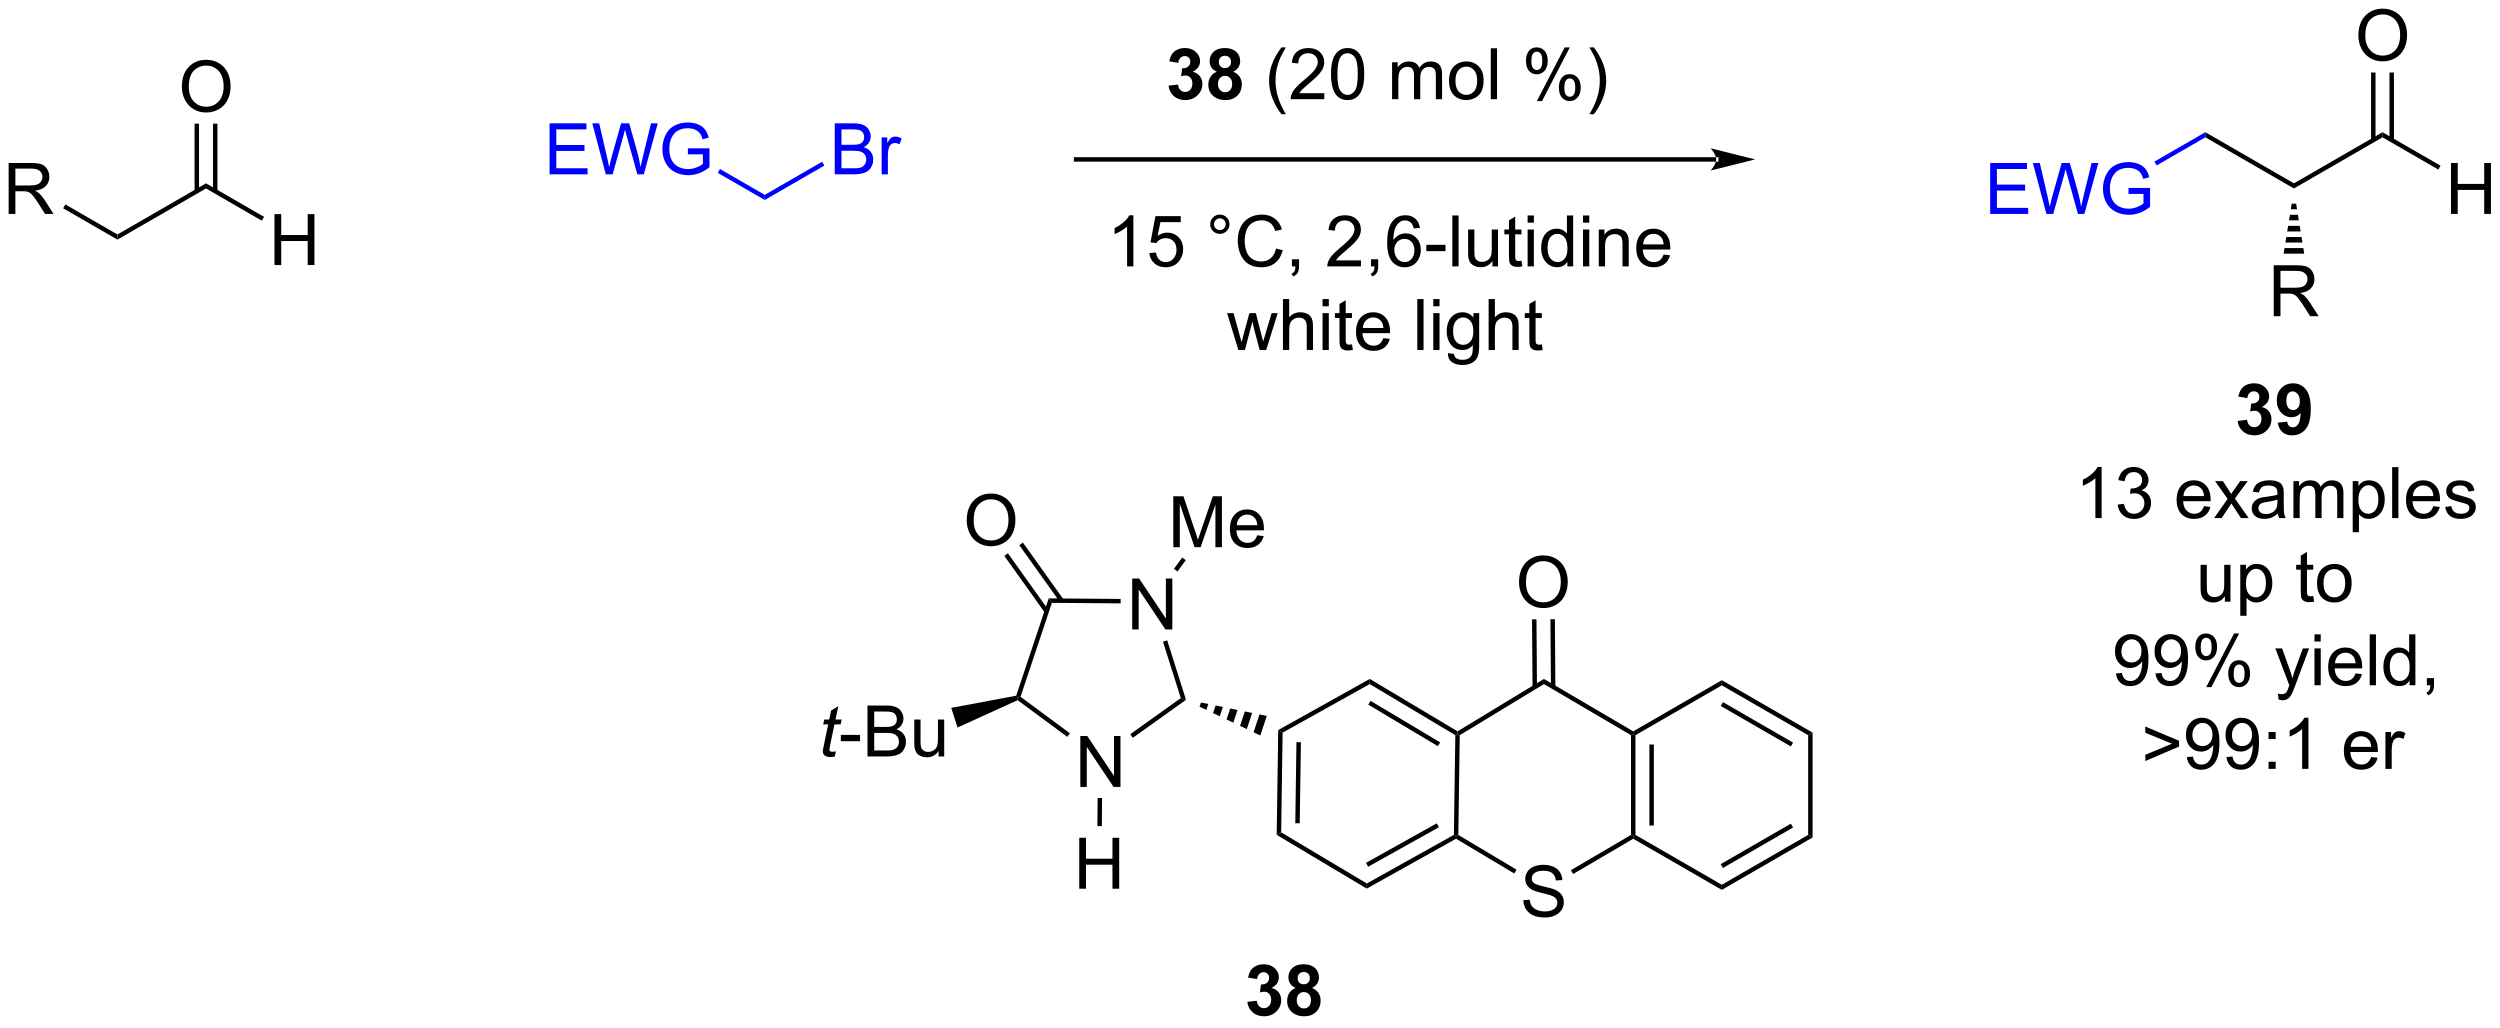 <?xml version="1.0" encoding="UTF-8"?>
<!DOCTYPE svg PUBLIC '-//W3C//DTD SVG 1.0//EN'
          'http://www.w3.org/TR/2001/REC-SVG-20010904/DTD/svg10.dtd'>
<svg stroke-dasharray="none" shape-rendering="auto" xmlns="http://www.w3.org/2000/svg" font-family="'Dialog'" text-rendering="auto" width="771" fill-opacity="1" color-interpolation="auto" color-rendering="auto" preserveAspectRatio="xMidYMid meet" font-size="12px" viewBox="0 0 771 317" fill="black" xmlns:xlink="http://www.w3.org/1999/xlink" stroke="black" image-rendering="auto" stroke-miterlimit="10" stroke-linecap="square" stroke-linejoin="miter" font-style="normal" stroke-width="1" height="317" stroke-dashoffset="0" font-weight="normal" stroke-opacity="1"
><!--Generated by the Batik Graphics2D SVG Generator--><defs id="genericDefs"
  /><g
  ><defs id="defs1"
    ><clipPath clipPathUnits="userSpaceOnUse" id="clipPath1"
      ><path d="M1.294 1.611 L290.364 1.611 L290.364 120.143 L1.294 120.143 L1.294 1.611 Z"
      /></clipPath
      ><clipPath clipPathUnits="userSpaceOnUse" id="clipPath2"
      ><path d="M-0.342 36.145 L-0.342 151.381 L280.691 151.381 L280.691 36.145 Z"
      /></clipPath
    ></defs
    ><g transform="scale(2.667,2.667) translate(-1.294,-1.611) matrix(1.029,0,0,1.029,1.646,-35.567)"
    ><path d="M121.061 124.563 L121.061 118.836 L121.839 118.836 L124.847 123.331 L124.847 118.836 L125.574 118.836 L125.574 124.563 L124.795 124.563 L121.787 120.063 L121.787 124.563 L121.061 124.563 Z" stroke="none" clip-path="url(#clipPath2)"
    /></g
    ><g transform="matrix(2.743,0,0,2.743,0.938,-99.143)"
    ><path d="M126.954 106.913 L126.954 101.187 L127.732 101.187 L130.74 105.681 L130.74 101.187 L131.466 101.187 L131.466 106.913 L130.688 106.913 L127.68 102.413 L127.68 106.913 L126.954 106.913 Z" stroke="none" clip-path="url(#clipPath2)"
    /></g
    ><g transform="matrix(2.743,0,0,2.743,0.938,-99.143)"
    ><path d="M117.565 103.419 L117.924 103.922 L114.397 114.485 L114.103 114.579 L113.911 114.362 Z" stroke="none" clip-path="url(#clipPath2)"
    /></g
    ><g transform="matrix(2.743,0,0,2.743,0.938,-99.143)"
    ><path d="M114.071 114.866 L114.103 114.579 L114.397 114.485 L119.949 118.588 L119.652 118.99 Z" stroke="none" clip-path="url(#clipPath2)"
    /></g
    ><g transform="matrix(2.743,0,0,2.743,0.938,-99.143)"
    ><path d="M127.022 119.099 L126.731 118.692 L132.416 114.631 L133.002 114.827 Z" stroke="none" clip-path="url(#clipPath2)"
    /></g
    ><g transform="matrix(2.743,0,0,2.743,0.938,-99.143)"
    ><path d="M133.002 114.827 L132.416 114.631 L130.412 108.289 L130.889 108.138 Z" stroke="none" clip-path="url(#clipPath2)"
    /></g
    ><g transform="matrix(2.743,0,0,2.743,0.938,-99.143)"
    ><path d="M125.656 103.484 L125.651 103.984 L117.924 103.922 L117.565 103.419 Z" stroke="none" clip-path="url(#clipPath2)"
    /></g
    ><g transform="matrix(2.743,0,0,2.743,0.938,-99.143)"
    ><path d="M131.575 97.664 L131.575 91.938 L132.715 91.938 L134.072 95.993 Q134.26 96.558 134.345 96.839 Q134.442 96.526 134.65 95.922 L136.02 91.938 L137.041 91.938 L137.041 97.664 L136.309 97.664 L136.309 92.87 L134.645 97.664 L133.963 97.664 L132.306 92.789 L132.306 97.664 L131.575 97.664 ZM141.012 96.329 L141.739 96.417 Q141.567 97.055 141.101 97.407 Q140.637 97.758 139.916 97.758 Q139.004 97.758 138.47 97.198 Q137.939 96.636 137.939 95.625 Q137.939 94.579 138.478 94 Q139.017 93.422 139.877 93.422 Q140.708 93.422 141.233 93.99 Q141.762 94.555 141.762 95.581 Q141.762 95.644 141.76 95.769 L138.666 95.769 Q138.705 96.454 139.051 96.818 Q139.4 97.18 139.918 97.18 Q140.306 97.18 140.58 96.977 Q140.853 96.774 141.012 96.329 ZM138.705 95.19 L141.02 95.19 Q140.973 94.667 140.754 94.407 Q140.418 94 139.885 94 Q139.4 94 139.069 94.326 Q138.739 94.649 138.705 95.19 Z" stroke="none" clip-path="url(#clipPath2)"
    /></g
    ><g transform="matrix(2.743,0,0,2.743,0.938,-99.143)"
    ><path d="M132.041 100.399 L131.639 100.101 L132.579 98.829 L132.981 99.127 Z" stroke="none" clip-path="url(#clipPath2)"
    /></g
    ><g transform="matrix(2.743,0,0,2.743,0.938,-99.143)"
    ><path d="M108.348 94.673 Q108.348 93.246 109.114 92.442 Q109.879 91.634 111.09 91.634 Q111.882 91.634 112.517 92.014 Q113.156 92.392 113.489 93.069 Q113.825 93.746 113.825 94.606 Q113.825 95.478 113.473 96.165 Q113.122 96.853 112.476 97.207 Q111.833 97.561 111.085 97.561 Q110.278 97.561 109.64 97.171 Q109.004 96.778 108.676 96.103 Q108.348 95.426 108.348 94.673 ZM109.129 94.684 Q109.129 95.72 109.684 96.317 Q110.241 96.91 111.083 96.91 Q111.937 96.91 112.489 96.309 Q113.043 95.707 113.043 94.603 Q113.043 93.903 112.806 93.382 Q112.57 92.861 112.114 92.574 Q111.661 92.285 111.093 92.285 Q110.288 92.285 109.708 92.84 Q109.129 93.392 109.129 94.684 Z" stroke="none" clip-path="url(#clipPath2)"
    /></g
    ><g transform="matrix(2.743,0,0,2.743,0.938,-99.143)"
    ><path d="M119.227 103.535 L114.665 97.148 L114.258 97.438 L118.82 103.826 ZM117.543 104.739 L112.98 98.351 L112.573 98.641 L117.136 105.029 Z" stroke="none" clip-path="url(#clipPath2)"
    /></g
    ><g transform="matrix(2.743,0,0,2.743,0.938,-99.143)"
    ><path d="M93.637 120.618 L93.52 121.199 Q93.264 121.264 93.027 121.264 Q92.606 121.264 92.356 121.056 Q92.168 120.9 92.168 120.631 Q92.168 120.493 92.27 120.001 L92.772 117.592 L92.215 117.592 L92.327 117.045 L92.887 117.045 L93.1 116.025 L93.91 115.538 L93.593 117.045 L94.288 117.045 L94.171 117.592 L93.481 117.592 L92.999 119.884 Q92.91 120.321 92.91 120.407 Q92.91 120.532 92.981 120.6 Q93.053 120.665 93.218 120.665 Q93.452 120.665 93.637 120.618 Z" stroke="none" clip-path="url(#clipPath2)"
    /></g
    ><g transform="matrix(2.743,0,0,2.743,0.938,-99.143)"
    ><path d="M94.195 119.475 L94.195 118.767 L96.354 118.767 L96.354 119.475 L94.195 119.475 ZM97.19 121.194 L97.19 115.467 L99.339 115.467 Q99.995 115.467 100.391 115.642 Q100.789 115.814 101.013 116.176 Q101.237 116.538 101.237 116.931 Q101.237 117.298 101.037 117.624 Q100.839 117.946 100.438 118.147 Q100.956 118.298 101.234 118.665 Q101.516 119.032 101.516 119.532 Q101.516 119.936 101.344 120.282 Q101.175 120.626 100.925 120.814 Q100.675 121.001 100.297 121.097 Q99.922 121.194 99.375 121.194 L97.19 121.194 ZM97.948 117.874 L99.188 117.874 Q99.69 117.874 99.909 117.806 Q100.198 117.72 100.344 117.522 Q100.492 117.321 100.492 117.022 Q100.492 116.736 100.354 116.519 Q100.219 116.303 99.964 116.222 Q99.711 116.142 99.094 116.142 L97.948 116.142 L97.948 117.874 ZM97.948 120.517 L99.375 120.517 Q99.742 120.517 99.891 120.491 Q100.151 120.444 100.326 120.334 Q100.503 120.225 100.615 120.017 Q100.729 119.806 100.729 119.532 Q100.729 119.212 100.565 118.978 Q100.401 118.741 100.109 118.644 Q99.82 118.548 99.273 118.548 L97.948 118.548 L97.948 120.517 ZM105.188 121.194 L105.188 120.584 Q104.703 121.288 103.87 121.288 Q103.503 121.288 103.185 121.147 Q102.867 121.006 102.711 120.793 Q102.557 120.579 102.495 120.272 Q102.453 120.064 102.453 119.616 L102.453 117.045 L103.156 117.045 L103.156 119.345 Q103.156 119.897 103.198 120.087 Q103.266 120.366 103.479 120.525 Q103.695 120.681 104.01 120.681 Q104.328 120.681 104.604 120.519 Q104.883 120.358 104.998 120.079 Q105.112 119.798 105.112 119.267 L105.112 117.045 L105.815 117.045 L105.815 121.194 L105.188 121.194 Z" stroke="none" clip-path="url(#clipPath2)"
    /></g
    ><g transform="matrix(2.743,0,0,2.743,0.938,-99.143)"
    ><path d="M113.911 114.362 L114.103 114.579 L114.071 114.866 L107.308 117.942 L106.609 115.73 Z" stroke="none" clip-path="url(#clipPath2)"
    /></g
    ><g transform="matrix(2.743,0,0,2.743,0.938,-99.143)"
    ><path d="M134.686 115.125 L135.508 115.293 L135.286 115.959 L134.527 115.599 ZM136.331 115.461 L137.153 115.629 L136.803 116.679 L136.044 116.319 ZM137.975 115.797 L138.798 115.965 L138.319 117.398 L137.561 117.038 ZM139.62 116.133 L140.443 116.301 L139.836 118.118 L139.078 117.758 ZM141.265 116.469 L142.088 116.637 L141.353 118.838 L140.595 118.478 Z" stroke="none" clip-path="url(#clipPath2)"
    /></g
    ><g transform="matrix(2.743,0,0,2.743,0.938,-99.143)"
    ><path d="M143.37 118.223 L143.865 118.519 L143.703 129.729 L143.199 130.01 ZM145.42 119.592 L145.288 128.701 L145.788 128.708 L145.92 119.599 Z" stroke="none" clip-path="url(#clipPath2)"
    /></g
    ><g transform="matrix(2.743,0,0,2.743,0.938,-99.143)"
    ><path d="M143.199 130.01 L143.703 129.729 L153.331 135.474 L153.322 136.051 Z" stroke="none" clip-path="url(#clipPath2)"
    /></g
    ><g transform="matrix(2.743,0,0,2.743,0.938,-99.143)"
    ><path d="M153.322 136.051 L153.331 135.474 L163.12 130.009 L163.368 130.157 L163.364 130.446 ZM153.483 133.591 L161.437 129.151 L161.193 128.714 L153.239 133.155 Z" stroke="none" clip-path="url(#clipPath2)"
    /></g
    ><g transform="matrix(2.743,0,0,2.743,0.938,-99.143)"
    ><path d="M163.62 130.017 L163.368 130.157 L163.12 130.009 L163.282 118.799 L163.534 118.659 L163.782 118.8 Z" stroke="none" clip-path="url(#clipPath2)"
    /></g
    ><g transform="matrix(2.743,0,0,2.743,0.938,-99.143)"
    ><path d="M163.533 118.367 L163.534 118.659 L163.282 118.799 L153.655 113.054 L153.663 112.477 ZM161.575 119.609 L153.752 114.941 L153.496 115.37 L161.319 120.038 Z" stroke="none" clip-path="url(#clipPath2)"
    /></g
    ><g transform="matrix(2.743,0,0,2.743,0.938,-99.143)"
    ><path d="M153.663 112.477 L153.655 113.054 L143.865 118.519 L143.37 118.223 Z" stroke="none" clip-path="url(#clipPath2)"
    /></g
    ><g transform="matrix(2.743,0,0,2.743,0.938,-99.143)"
    ><path d="M170.927 137.359 L171.643 137.297 Q171.693 137.727 171.878 138.003 Q172.065 138.279 172.456 138.448 Q172.846 138.617 173.333 138.617 Q173.768 138.617 174.099 138.49 Q174.433 138.359 174.594 138.136 Q174.755 137.911 174.755 137.646 Q174.755 137.375 174.599 137.175 Q174.443 136.974 174.083 136.836 Q173.854 136.748 173.065 136.557 Q172.276 136.367 171.958 136.201 Q171.55 135.984 171.346 135.667 Q171.146 135.349 171.146 134.953 Q171.146 134.521 171.391 134.143 Q171.638 133.766 172.11 133.57 Q172.583 133.375 173.162 133.375 Q173.8 133.375 174.284 133.581 Q174.771 133.786 175.031 134.185 Q175.294 134.583 175.315 135.086 L174.589 135.141 Q174.529 134.599 174.19 134.323 Q173.854 134.044 173.193 134.044 Q172.505 134.044 172.19 134.297 Q171.878 134.547 171.878 134.904 Q171.878 135.211 172.099 135.411 Q172.318 135.609 173.242 135.82 Q174.167 136.029 174.511 136.185 Q175.011 136.414 175.248 136.768 Q175.487 137.123 175.487 137.583 Q175.487 138.039 175.224 138.445 Q174.964 138.849 174.471 139.076 Q173.982 139.3 173.37 139.3 Q172.591 139.3 172.065 139.073 Q171.542 138.844 171.242 138.391 Q170.943 137.935 170.927 137.359 Z" stroke="none" clip-path="url(#clipPath2)"
    /></g
    ><g transform="matrix(2.743,0,0,2.743,0.938,-99.143)"
    ><path d="M163.364 130.446 L163.368 130.157 L163.62 130.017 L170.164 133.922 L169.908 134.352 Z" stroke="none" clip-path="url(#clipPath2)"
    /></g
    ><g transform="matrix(2.743,0,0,2.743,0.938,-99.143)"
    ><path d="M176.528 134.412 L176.275 133.981 L183.034 130.014 L183.284 130.157 L183.285 130.447 Z" stroke="none" clip-path="url(#clipPath2)"
    /></g
    ><g transform="matrix(2.743,0,0,2.743,0.938,-99.143)"
    ><path d="M183.534 130.013 L183.284 130.157 L183.034 130.014 L183.034 118.802 L183.284 118.659 L183.534 118.803 ZM185.604 128.962 L185.604 119.853 L185.104 119.853 L185.104 128.962 Z" stroke="none" clip-path="url(#clipPath2)"
    /></g
    ><g transform="matrix(2.743,0,0,2.743,0.938,-99.143)"
    ><path d="M183.285 118.369 L183.284 118.659 L183.034 118.802 L173.245 113.056 L173.241 112.474 Z" stroke="none" clip-path="url(#clipPath2)"
    /></g
    ><g transform="matrix(2.743,0,0,2.743,0.938,-99.143)"
    ><path d="M173.241 112.474 L173.245 113.056 L163.782 118.8 L163.534 118.659 L163.533 118.367 Z" stroke="none" clip-path="url(#clipPath2)"
    /></g
    ><g transform="matrix(2.743,0,0,2.743,0.938,-99.143)"
    ><path d="M183.285 130.447 L183.284 130.157 L183.534 130.013 L193.243 135.618 L193.243 136.195 Z" stroke="none" clip-path="url(#clipPath2)"
    /></g
    ><g transform="matrix(2.743,0,0,2.743,0.938,-99.143)"
    ><path d="M193.243 136.195 L193.243 135.618 L202.951 130.013 L203.451 130.302 ZM193.368 133.733 L201.256 129.179 L201.006 128.746 L193.118 133.3 Z" stroke="none" clip-path="url(#clipPath2)"
    /></g
    ><g transform="matrix(2.743,0,0,2.743,0.938,-99.143)"
    ><path d="M203.451 130.302 L202.951 130.013 L202.951 118.803 L203.451 118.514 Z" stroke="none" clip-path="url(#clipPath2)"
    /></g
    ><g transform="matrix(2.743,0,0,2.743,0.938,-99.143)"
    ><path d="M203.451 118.514 L202.951 118.803 L193.243 113.198 L193.243 112.62 ZM201.256 119.637 L193.368 115.083 L193.118 115.516 L201.006 120.07 Z" stroke="none" clip-path="url(#clipPath2)"
    /></g
    ><g transform="matrix(2.743,0,0,2.743,0.938,-99.143)"
    ><path d="M193.243 112.62 L193.243 113.198 L183.534 118.803 L183.284 118.659 L183.285 118.369 Z" stroke="none" clip-path="url(#clipPath2)"
    /></g
    ><g transform="matrix(2.743,0,0,2.743,0.938,-99.143)"
    ><path d="M170.446 101.626 Q170.446 100.199 171.211 99.395 Q171.977 98.587 173.188 98.587 Q173.98 98.587 174.615 98.968 Q175.253 99.345 175.586 100.022 Q175.922 100.699 175.922 101.559 Q175.922 102.431 175.571 103.119 Q175.219 103.806 174.573 104.16 Q173.93 104.514 173.183 104.514 Q172.375 104.514 171.737 104.124 Q171.102 103.731 170.774 103.056 Q170.446 102.379 170.446 101.626 ZM171.227 101.637 Q171.227 102.673 171.782 103.27 Q172.339 103.863 173.18 103.863 Q174.034 103.863 174.586 103.262 Q175.141 102.66 175.141 101.556 Q175.141 100.856 174.904 100.335 Q174.667 99.814 174.211 99.528 Q173.758 99.238 173.19 99.238 Q172.386 99.238 171.805 99.793 Q171.227 100.345 171.227 101.637 Z" stroke="none" clip-path="url(#clipPath2)"
    /></g
    ><g transform="matrix(2.743,0,0,2.743,0.938,-99.143)"
    ><path d="M174.532 113.373 L174.476 105.759 L173.976 105.762 L174.032 113.377 ZM172.463 113.389 L172.406 105.774 L171.906 105.778 L171.963 113.392 Z" stroke="none" clip-path="url(#clipPath2)"
    /></g
    ><g fill="blue" transform="matrix(2.743,0,0,2.743,0.938,-99.143)" stroke="blue"
    ><path d="M61.448 55.741 L61.448 50.014 L65.589 50.014 L65.589 50.689 L62.206 50.689 L62.206 52.444 L65.375 52.444 L65.375 53.116 L62.206 53.116 L62.206 55.064 L65.722 55.064 L65.722 55.741 L61.448 55.741 ZM67.768 55.741 L66.25 50.014 L67.026 50.014 L67.899 53.767 Q68.039 54.358 68.141 54.939 Q68.36 54.022 68.399 53.882 L69.487 50.014 L70.401 50.014 L71.222 52.913 Q71.531 53.991 71.667 54.939 Q71.776 54.397 71.953 53.694 L72.852 50.014 L73.612 50.014 L72.042 55.741 L71.313 55.741 L70.104 51.377 Q69.953 50.83 69.925 50.705 Q69.836 51.1 69.758 51.377 L68.542 55.741 L67.768 55.741 ZM76.999 53.494 L76.999 52.822 L79.426 52.819 L79.426 54.944 Q78.866 55.389 78.272 55.616 Q77.679 55.84 77.054 55.84 Q76.21 55.84 75.52 55.478 Q74.832 55.116 74.481 54.434 Q74.129 53.749 74.129 52.905 Q74.129 52.069 74.478 51.345 Q74.827 50.619 75.483 50.267 Q76.139 49.916 76.996 49.916 Q77.616 49.916 78.119 50.119 Q78.621 50.319 78.905 50.679 Q79.192 51.038 79.34 51.616 L78.655 51.804 Q78.528 51.366 78.335 51.116 Q78.145 50.866 77.788 50.715 Q77.434 50.564 76.999 50.564 Q76.481 50.564 76.1 50.723 Q75.723 50.882 75.489 51.139 Q75.257 51.397 75.129 51.705 Q74.91 52.236 74.91 52.858 Q74.91 53.624 75.173 54.139 Q75.436 54.655 75.939 54.905 Q76.444 55.155 77.012 55.155 Q77.504 55.155 77.973 54.965 Q78.442 54.775 78.684 54.561 L78.684 53.494 L76.999 53.494 Z" stroke="none" clip-path="url(#clipPath2)"
    /></g
    ><g fill="blue" transform="matrix(2.743,0,0,2.743,0.938,-99.143)" stroke="blue"
    ><path d="M80.356 55.58 L80.606 55.147 L85.639 58.052 L85.639 58.63 Z" stroke="none" clip-path="url(#clipPath2)"
    /></g
    ><g fill="blue" transform="matrix(2.743,0,0,2.743,0.938,-99.143)" stroke="blue"
    ><path d="M93.51 55.741 L93.51 50.014 L95.658 50.014 Q96.314 50.014 96.71 50.189 Q97.109 50.361 97.333 50.723 Q97.557 51.085 97.557 51.478 Q97.557 51.845 97.356 52.171 Q97.158 52.494 96.757 52.694 Q97.275 52.845 97.554 53.212 Q97.835 53.58 97.835 54.08 Q97.835 54.483 97.663 54.83 Q97.494 55.173 97.244 55.361 Q96.994 55.548 96.617 55.645 Q96.242 55.741 95.695 55.741 L93.51 55.741 ZM94.267 52.421 L95.507 52.421 Q96.01 52.421 96.228 52.353 Q96.517 52.267 96.663 52.069 Q96.812 51.869 96.812 51.569 Q96.812 51.283 96.674 51.067 Q96.538 50.85 96.283 50.77 Q96.031 50.689 95.413 50.689 L94.267 50.689 L94.267 52.421 ZM94.267 55.064 L95.695 55.064 Q96.062 55.064 96.21 55.038 Q96.471 54.991 96.645 54.882 Q96.822 54.772 96.934 54.564 Q97.049 54.353 97.049 54.08 Q97.049 53.759 96.885 53.525 Q96.721 53.288 96.429 53.192 Q96.14 53.095 95.593 53.095 L94.267 53.095 L94.267 55.064 ZM98.781 55.741 L98.781 51.593 L99.413 51.593 L99.413 52.22 Q99.656 51.78 99.859 51.639 Q100.064 51.499 100.312 51.499 Q100.666 51.499 101.033 51.725 L100.791 52.377 Q100.533 52.225 100.275 52.225 Q100.046 52.225 99.861 52.364 Q99.679 52.502 99.601 52.749 Q99.484 53.124 99.484 53.569 L99.484 55.741 L98.781 55.741 Z" stroke="none" clip-path="url(#clipPath2)"
    /></g
    ><g fill="blue" transform="matrix(2.743,0,0,2.743,0.938,-99.143)" stroke="blue"
    ><path d="M85.639 58.63 L85.639 58.052 L92.093 54.327 L92.343 54.76 Z" stroke="none" clip-path="url(#clipPath2)"
    /></g
    ><g transform="matrix(2.743,0,0,2.743,0.938,-99.143)"
    ><path d="M12.859 63.084 L12.859 62.507 L22.819 56.757 L22.819 57.334 Z" stroke="none" clip-path="url(#clipPath2)"
    /></g
    ><g transform="matrix(2.743,0,0,2.743,0.938,-99.143)"
    ><path d="M30.518 65.945 L30.518 60.219 L31.276 60.219 L31.276 62.57 L34.253 62.57 L34.253 60.219 L35.011 60.219 L35.011 65.945 L34.253 65.945 L34.253 63.245 L31.276 63.245 L31.276 65.945 L30.518 65.945 Z" stroke="none" clip-path="url(#clipPath2)"
    /></g
    ><g transform="matrix(2.743,0,0,2.743,0.938,-99.143)"
    ><path d="M22.819 57.334 L22.819 56.757 L29.344 60.524 L29.094 60.957 Z" stroke="none" clip-path="url(#clipPath2)"
    /></g
    ><g transform="matrix(2.743,0,0,2.743,0.938,-99.143)"
    ><path d="M20.107 45.906 Q20.107 44.479 20.872 43.674 Q21.638 42.867 22.849 42.867 Q23.64 42.867 24.276 43.247 Q24.914 43.625 25.247 44.302 Q25.583 44.979 25.583 45.838 Q25.583 46.711 25.232 47.398 Q24.88 48.086 24.234 48.44 Q23.591 48.794 22.844 48.794 Q22.036 48.794 21.398 48.404 Q20.763 48.01 20.435 47.336 Q20.107 46.659 20.107 45.906 ZM20.888 45.917 Q20.888 46.953 21.443 47.549 Q22 48.143 22.841 48.143 Q23.695 48.143 24.247 47.542 Q24.802 46.94 24.802 45.836 Q24.802 45.135 24.565 44.614 Q24.328 44.094 23.872 43.807 Q23.419 43.518 22.851 43.518 Q22.047 43.518 21.466 44.073 Q20.888 44.625 20.888 45.917 Z" stroke="none" clip-path="url(#clipPath2)"
    /></g
    ><g transform="matrix(2.743,0,0,2.743,0.938,-99.143)"
    ><path d="M24.104 57.643 L24.104 50.047 L23.604 50.047 L23.604 57.643 ZM22.034 57.643 L22.034 50.047 L21.534 50.047 L21.534 57.643 Z" stroke="none" clip-path="url(#clipPath2)"
    /></g
    ><g transform="matrix(2.743,0,0,2.743,0.938,-99.143)"
    ><path d="M0.63 60.195 L0.63 54.469 L3.169 54.469 Q3.935 54.469 4.333 54.622 Q4.732 54.776 4.969 55.167 Q5.208 55.557 5.208 56.031 Q5.208 56.641 4.812 57.06 Q4.419 57.477 3.594 57.588 Q3.896 57.734 4.052 57.875 Q4.383 58.18 4.68 58.635 L5.677 60.195 L4.724 60.195 L3.966 59.002 Q3.633 58.487 3.417 58.213 Q3.203 57.94 3.034 57.831 Q2.865 57.721 2.688 57.68 Q2.56 57.651 2.266 57.651 L1.388 57.651 L1.388 60.195 L0.63 60.195 ZM1.388 56.995 L3.016 56.995 Q3.537 56.995 3.828 56.888 Q4.122 56.781 4.273 56.544 Q4.427 56.307 4.427 56.031 Q4.427 55.625 4.13 55.364 Q3.836 55.102 3.2 55.102 L1.388 55.102 L1.388 56.995 Z" stroke="none" clip-path="url(#clipPath2)"
    /></g
    ><g transform="matrix(2.743,0,0,2.743,0.938,-99.143)"
    ><path d="M12.859 62.507 L12.859 63.084 L6.76 59.562 L7.01 59.129 Z" stroke="none" clip-path="url(#clipPath2)"
    /></g
    ><g transform="matrix(2.743,0,0,2.743,0.938,-99.143)"
    ><path d="M257.567 57.334 L257.567 56.757 L267.526 51.007 L267.526 51.584 Z" stroke="none" clip-path="url(#clipPath2)"
    /></g
    ><g transform="matrix(2.743,0,0,2.743,0.938,-99.143)"
    ><path d="M275.226 60.195 L275.226 54.469 L275.984 54.469 L275.984 56.82 L278.961 56.82 L278.961 54.469 L279.719 54.469 L279.719 60.195 L278.961 60.195 L278.961 57.495 L275.984 57.495 L275.984 60.195 L275.226 60.195 Z" stroke="none" clip-path="url(#clipPath2)"
    /></g
    ><g transform="matrix(2.743,0,0,2.743,0.938,-99.143)"
    ><path d="M267.526 51.584 L267.526 51.007 L274.051 54.774 L273.801 55.207 Z" stroke="none" clip-path="url(#clipPath2)"
    /></g
    ><g transform="matrix(2.743,0,0,2.743,0.938,-99.143)"
    ><path d="M264.815 40.156 Q264.815 38.729 265.58 37.924 Q266.346 37.117 267.557 37.117 Q268.348 37.117 268.984 37.497 Q269.622 37.875 269.955 38.552 Q270.291 39.229 270.291 40.088 Q270.291 40.961 269.94 41.648 Q269.588 42.336 268.942 42.69 Q268.299 43.044 267.551 43.044 Q266.744 43.044 266.106 42.654 Q265.471 42.26 265.143 41.586 Q264.815 40.909 264.815 40.156 ZM265.596 40.167 Q265.596 41.203 266.151 41.799 Q266.708 42.393 267.549 42.393 Q268.403 42.393 268.955 41.792 Q269.51 41.19 269.51 40.086 Q269.51 39.385 269.273 38.864 Q269.036 38.344 268.58 38.057 Q268.127 37.768 267.559 37.768 Q266.755 37.768 266.174 38.323 Q265.596 38.875 265.596 40.167 Z" stroke="none" clip-path="url(#clipPath2)"
    /></g
    ><g transform="matrix(2.743,0,0,2.743,0.938,-99.143)"
    ><path d="M268.812 51.893 L268.812 44.297 L268.312 44.297 L268.312 51.893 ZM266.741 51.893 L266.741 44.297 L266.241 44.297 L266.241 51.893 Z" stroke="none" clip-path="url(#clipPath2)"
    /></g
    ><g transform="matrix(2.743,0,0,2.743,0.938,-99.143)"
    ><path d="M257.567 56.757 L257.567 57.334 L247.608 51.584 L247.608 51.007 Z" stroke="none" clip-path="url(#clipPath2)"
    /></g
    ><g transform="matrix(2.743,0,0,2.743,0.938,-99.143)"
    ><path d="M255.297 71.695 L255.297 65.969 L257.837 65.969 Q258.602 65.969 259 66.122 Q259.399 66.276 259.636 66.666 Q259.875 67.057 259.875 67.531 Q259.875 68.141 259.48 68.56 Q259.087 68.976 258.261 69.088 Q258.563 69.234 258.719 69.375 Q259.05 69.68 259.347 70.135 L260.344 71.695 L259.391 71.695 L258.633 70.502 Q258.3 69.987 258.084 69.713 Q257.87 69.44 257.701 69.331 Q257.532 69.221 257.355 69.18 Q257.227 69.151 256.933 69.151 L256.055 69.151 L256.055 71.695 L255.297 71.695 ZM256.055 68.495 L257.683 68.495 Q258.204 68.495 258.495 68.388 Q258.79 68.281 258.941 68.044 Q259.094 67.807 259.094 67.531 Q259.094 67.125 258.797 66.865 Q258.503 66.601 257.868 66.601 L256.055 66.601 L256.055 68.495 Z" stroke="none" clip-path="url(#clipPath2)"
    /></g
    ><g transform="matrix(2.743,0,0,2.743,0.938,-99.143)"
    ><path d="M257.817 59.045 L257.918 59.669 L257.216 59.669 L257.317 59.045 ZM258.019 60.293 L258.12 60.917 L257.014 60.917 L257.115 60.293 ZM258.222 61.541 L258.323 62.165 L256.812 62.165 L256.913 61.541 ZM258.424 62.789 L258.525 63.413 L256.609 63.413 L256.711 62.789 ZM258.626 64.037 L258.727 64.661 L256.407 64.661 L256.508 64.037 Z" stroke="none" clip-path="url(#clipPath2)"
    /></g
    ><g fill="blue" transform="matrix(2.743,0,0,2.743,0.938,-99.143)" stroke="blue"
    ><path d="M223.417 60.195 L223.417 54.469 L227.557 54.469 L227.557 55.143 L224.174 55.143 L224.174 56.898 L227.344 56.898 L227.344 57.57 L224.174 57.57 L224.174 59.518 L227.69 59.518 L227.69 60.195 L223.417 60.195 ZM229.737 60.195 L228.219 54.469 L228.995 54.469 L229.867 58.221 Q230.008 58.812 230.109 59.393 Q230.328 58.477 230.367 58.336 L231.456 54.469 L232.37 54.469 L233.19 57.367 Q233.5 58.445 233.635 59.393 Q233.745 58.852 233.922 58.148 L234.82 54.469 L235.581 54.469 L234.01 60.195 L233.281 60.195 L232.073 55.831 Q231.922 55.284 231.893 55.159 Q231.805 55.555 231.726 55.831 L230.51 60.195 L229.737 60.195 ZM238.967 57.948 L238.967 57.276 L241.394 57.273 L241.394 59.398 Q240.835 59.844 240.241 60.07 Q239.647 60.294 239.022 60.294 Q238.178 60.294 237.488 59.932 Q236.801 59.57 236.449 58.888 Q236.098 58.203 236.098 57.359 Q236.098 56.523 236.447 55.799 Q236.796 55.073 237.452 54.721 Q238.108 54.37 238.965 54.37 Q239.585 54.37 240.087 54.573 Q240.59 54.773 240.874 55.133 Q241.16 55.492 241.309 56.07 L240.624 56.258 Q240.496 55.82 240.303 55.57 Q240.113 55.32 239.756 55.169 Q239.402 55.018 238.967 55.018 Q238.449 55.018 238.069 55.177 Q237.691 55.336 237.457 55.594 Q237.225 55.852 237.098 56.159 Q236.879 56.69 236.879 57.312 Q236.879 58.078 237.142 58.594 Q237.405 59.109 237.907 59.359 Q238.413 59.609 238.98 59.609 Q239.473 59.609 239.941 59.419 Q240.41 59.229 240.652 59.016 L240.652 57.948 L238.967 57.948 Z" stroke="none" clip-path="url(#clipPath2)"
    /></g
    ><g fill="blue" transform="matrix(2.743,0,0,2.743,0.938,-99.143)" stroke="blue"
    ><path d="M247.608 51.007 L247.608 51.584 L242.132 54.745 L241.882 54.312 Z" stroke="none" clip-path="url(#clipPath2)"
    /></g
    ><g transform="matrix(2.743,0,0,2.743,0.938,-99.143)"
    ><path d="M192.617 54.317 L192.617 54.317 L120.645 54.317 L120.395 54.317 L120.395 53.817 L120.645 53.817 L192.617 53.817 L192.867 53.817 L192.867 54.317 ZM196.992 54.067 L191.992 52.817 C191.992 52.817 192.617 53.52 192.617 54.067 C192.617 54.614 191.992 55.317 191.992 55.317 Z" stroke="none" clip-path="url(#clipPath2)"
    /></g
    ><g transform="matrix(2.743,0,0,2.743,0.938,-99.143)"
    ><path d="M139.899 148.786 L140.962 148.659 Q141.011 149.065 141.232 149.281 Q141.456 149.495 141.774 149.495 Q142.113 149.495 142.344 149.237 Q142.579 148.979 142.579 148.542 Q142.579 148.128 142.355 147.885 Q142.133 147.643 141.813 147.643 Q141.602 147.643 141.308 147.724 L141.43 146.831 Q141.875 146.841 142.11 146.638 Q142.344 146.432 142.344 146.091 Q142.344 145.802 142.172 145.63 Q142 145.458 141.714 145.458 Q141.433 145.458 141.232 145.654 Q141.034 145.849 140.993 146.224 L139.98 146.052 Q140.087 145.534 140.297 145.224 Q140.511 144.911 140.891 144.734 Q141.274 144.557 141.745 144.557 Q142.555 144.557 143.042 145.073 Q143.446 145.495 143.446 146.026 Q143.446 146.779 142.62 147.229 Q143.113 147.333 143.407 147.701 Q143.704 148.068 143.704 148.589 Q143.704 149.341 143.152 149.875 Q142.602 150.406 141.782 150.406 Q141.003 150.406 140.49 149.958 Q139.98 149.51 139.899 148.786 ZM145.327 147.216 Q144.903 147.036 144.708 146.724 Q144.515 146.409 144.515 146.034 Q144.515 145.393 144.963 144.977 Q145.411 144.557 146.234 144.557 Q147.051 144.557 147.502 144.977 Q147.952 145.393 147.952 146.034 Q147.952 146.432 147.744 146.742 Q147.538 147.052 147.163 147.216 Q147.64 147.409 147.887 147.776 Q148.137 148.143 148.137 148.622 Q148.137 149.417 147.629 149.914 Q147.124 150.409 146.286 150.409 Q145.504 150.409 144.984 149.997 Q144.372 149.513 144.372 148.669 Q144.372 148.206 144.601 147.818 Q144.833 147.427 145.327 147.216 ZM145.554 146.112 Q145.554 146.44 145.739 146.625 Q145.926 146.807 146.234 146.807 Q146.546 146.807 146.734 146.622 Q146.921 146.435 146.921 146.107 Q146.921 145.799 146.736 145.615 Q146.551 145.427 146.247 145.427 Q145.929 145.427 145.741 145.615 Q145.554 145.802 145.554 146.112 ZM145.452 148.565 Q145.452 149.018 145.684 149.273 Q145.918 149.526 146.265 149.526 Q146.606 149.526 146.827 149.281 Q147.051 149.036 147.051 148.576 Q147.051 148.174 146.825 147.93 Q146.598 147.685 146.249 147.685 Q145.848 147.685 145.65 147.964 Q145.452 148.24 145.452 148.565 Z" stroke="none" clip-path="url(#clipPath2)"
    /></g
    ><g transform="matrix(2.743,0,0,2.743,0.938,-99.143)"
    ><path d="M131.04 45.775 L132.102 45.648 Q132.151 46.054 132.373 46.27 Q132.597 46.483 132.915 46.483 Q133.253 46.483 133.485 46.226 Q133.719 45.968 133.719 45.53 Q133.719 45.116 133.495 44.874 Q133.274 44.632 132.953 44.632 Q132.743 44.632 132.448 44.713 L132.571 43.819 Q133.016 43.83 133.25 43.627 Q133.485 43.421 133.485 43.08 Q133.485 42.791 133.313 42.619 Q133.141 42.447 132.855 42.447 Q132.573 42.447 132.373 42.642 Q132.175 42.838 132.133 43.213 L131.12 43.041 Q131.227 42.523 131.438 42.213 Q131.651 41.9 132.032 41.723 Q132.415 41.546 132.886 41.546 Q133.696 41.546 134.183 42.062 Q134.586 42.483 134.586 43.015 Q134.586 43.767 133.761 44.218 Q134.253 44.322 134.547 44.689 Q134.844 45.056 134.844 45.577 Q134.844 46.33 134.292 46.864 Q133.743 47.395 132.922 47.395 Q132.144 47.395 131.631 46.947 Q131.12 46.499 131.04 45.775 ZM136.468 44.205 Q136.043 44.025 135.848 43.713 Q135.655 43.398 135.655 43.023 Q135.655 42.382 136.103 41.965 Q136.551 41.546 137.374 41.546 Q138.192 41.546 138.642 41.965 Q139.093 42.382 139.093 43.023 Q139.093 43.421 138.885 43.731 Q138.679 44.041 138.304 44.205 Q138.78 44.398 139.028 44.765 Q139.278 45.132 139.278 45.611 Q139.278 46.405 138.77 46.903 Q138.265 47.398 137.426 47.398 Q136.645 47.398 136.124 46.986 Q135.512 46.502 135.512 45.658 Q135.512 45.194 135.741 44.806 Q135.973 44.416 136.468 44.205 ZM136.694 43.101 Q136.694 43.429 136.879 43.614 Q137.067 43.796 137.374 43.796 Q137.687 43.796 137.874 43.611 Q138.062 43.423 138.062 43.095 Q138.062 42.788 137.877 42.603 Q137.692 42.416 137.387 42.416 Q137.069 42.416 136.882 42.603 Q136.694 42.791 136.694 43.101 ZM136.593 45.554 Q136.593 46.007 136.825 46.262 Q137.059 46.515 137.405 46.515 Q137.746 46.515 137.968 46.27 Q138.192 46.025 138.192 45.564 Q138.192 45.163 137.965 44.918 Q137.739 44.673 137.39 44.673 Q136.989 44.673 136.791 44.952 Q136.593 45.228 136.593 45.554 Z" stroke="none" clip-path="url(#clipPath2)"
    /></g
    ><g transform="matrix(2.743,0,0,2.743,0.938,-99.143)"
    ><path d="M143.731 48.981 Q143.148 48.246 142.744 47.262 Q142.343 46.275 142.343 45.22 Q142.343 44.291 142.645 43.439 Q142.996 42.452 143.731 41.47 L144.233 41.47 Q143.762 42.283 143.608 42.632 Q143.371 43.171 143.233 43.757 Q143.067 44.486 143.067 45.226 Q143.067 47.103 144.233 48.981 L143.731 48.981 ZM148.551 46.619 L148.551 47.296 L144.765 47.296 Q144.757 47.041 144.848 46.806 Q144.991 46.421 145.309 46.046 Q145.629 45.671 146.231 45.179 Q147.163 44.413 147.491 43.965 Q147.819 43.517 147.819 43.119 Q147.819 42.702 147.52 42.416 Q147.223 42.127 146.741 42.127 Q146.233 42.127 145.929 42.431 Q145.624 42.736 145.621 43.275 L144.898 43.202 Q144.973 42.392 145.458 41.97 Q145.942 41.546 146.757 41.546 Q147.583 41.546 148.062 42.004 Q148.543 42.46 148.543 43.134 Q148.543 43.478 148.403 43.812 Q148.262 44.142 147.934 44.509 Q147.608 44.877 146.851 45.517 Q146.218 46.048 146.038 46.239 Q145.858 46.429 145.741 46.619 L148.551 46.619 ZM149.305 44.47 Q149.305 43.455 149.513 42.838 Q149.722 42.218 150.133 41.882 Q150.547 41.546 151.172 41.546 Q151.633 41.546 151.98 41.731 Q152.329 41.916 152.555 42.267 Q152.782 42.616 152.909 43.119 Q153.04 43.619 153.04 44.47 Q153.04 45.478 152.831 46.098 Q152.625 46.718 152.211 47.056 Q151.8 47.395 151.172 47.395 Q150.344 47.395 149.87 46.798 Q149.305 46.085 149.305 44.47 ZM150.026 44.47 Q150.026 45.882 150.357 46.348 Q150.688 46.814 151.172 46.814 Q151.657 46.814 151.985 46.345 Q152.315 45.877 152.315 44.47 Q152.315 43.056 151.985 42.593 Q151.657 42.127 151.165 42.127 Q150.68 42.127 150.391 42.538 Q150.026 43.062 150.026 44.47 ZM156.172 47.296 L156.172 43.148 L156.8 43.148 L156.8 43.728 Q156.995 43.423 157.318 43.239 Q157.644 43.054 158.058 43.054 Q158.519 43.054 158.813 43.246 Q159.11 43.437 159.23 43.78 Q159.722 43.054 160.511 43.054 Q161.128 43.054 161.459 43.395 Q161.792 43.736 161.792 44.447 L161.792 47.296 L161.094 47.296 L161.094 44.681 Q161.094 44.259 161.024 44.075 Q160.956 43.89 160.776 43.778 Q160.597 43.663 160.355 43.663 Q159.917 43.663 159.628 43.955 Q159.339 44.244 159.339 44.884 L159.339 47.296 L158.636 47.296 L158.636 44.601 Q158.636 44.132 158.464 43.898 Q158.292 43.663 157.901 43.663 Q157.605 43.663 157.352 43.819 Q157.102 43.976 156.987 44.278 Q156.875 44.577 156.875 45.142 L156.875 47.296 L156.172 47.296 ZM162.573 45.22 Q162.573 44.069 163.214 43.515 Q163.75 43.054 164.519 43.054 Q165.375 43.054 165.917 43.614 Q166.461 44.173 166.461 45.163 Q166.461 45.963 166.219 46.423 Q165.98 46.882 165.521 47.137 Q165.063 47.39 164.519 47.39 Q163.649 47.39 163.11 46.832 Q162.573 46.273 162.573 45.22 ZM163.297 45.22 Q163.297 46.017 163.644 46.416 Q163.993 46.812 164.519 46.812 Q165.042 46.812 165.388 46.413 Q165.737 46.015 165.737 45.197 Q165.737 44.429 165.388 44.033 Q165.04 43.634 164.519 43.634 Q163.993 43.634 163.644 44.03 Q163.297 44.423 163.297 45.22 ZM167.27 47.296 L167.27 41.569 L167.973 41.569 L167.973 47.296 L167.27 47.296 ZM171.223 42.944 Q171.223 42.33 171.53 41.9 Q171.84 41.47 172.426 41.47 Q172.965 41.47 173.317 41.856 Q173.671 42.241 173.671 42.986 Q173.671 43.713 173.314 44.106 Q172.958 44.499 172.434 44.499 Q171.913 44.499 171.567 44.114 Q171.223 43.726 171.223 42.944 ZM172.444 41.955 Q172.184 41.955 172.01 42.181 Q171.835 42.408 171.835 43.015 Q171.835 43.564 172.01 43.791 Q172.187 44.015 172.444 44.015 Q172.71 44.015 172.885 43.788 Q173.059 43.562 173.059 42.96 Q173.059 42.405 172.882 42.181 Q172.708 41.955 172.444 41.955 ZM172.45 47.507 L175.583 41.47 L176.153 41.47 L173.03 47.507 L172.45 47.507 ZM174.926 45.952 Q174.926 45.335 175.233 44.908 Q175.543 44.478 176.132 44.478 Q176.671 44.478 177.025 44.864 Q177.379 45.249 177.379 45.994 Q177.379 46.72 177.02 47.114 Q176.663 47.507 176.137 47.507 Q175.616 47.507 175.27 47.119 Q174.926 46.728 174.926 45.952 ZM176.153 44.963 Q175.887 44.963 175.713 45.189 Q175.538 45.416 175.538 46.023 Q175.538 46.569 175.713 46.796 Q175.89 47.023 176.148 47.023 Q176.418 47.023 176.59 46.796 Q176.765 46.569 176.765 45.968 Q176.765 45.413 176.588 45.189 Q176.413 44.963 176.153 44.963 ZM178.86 48.981 L178.355 48.981 Q179.524 47.103 179.524 45.226 Q179.524 44.491 179.355 43.767 Q179.222 43.181 178.985 42.642 Q178.831 42.291 178.355 41.47 L178.86 41.47 Q179.594 42.452 179.946 43.439 Q180.245 44.291 180.245 45.22 Q180.245 46.275 179.842 47.262 Q179.438 48.246 178.86 48.981 Z" stroke="none" clip-path="url(#clipPath2)"
    /></g
    ><g transform="matrix(2.743,0,0,2.743,0.938,-99.143)"
    ><path d="M127.084 66.096 L126.381 66.096 L126.381 61.614 Q126.126 61.856 125.715 62.099 Q125.303 62.341 124.975 62.463 L124.975 61.783 Q125.564 61.505 126.004 61.111 Q126.446 60.716 126.631 60.346 L127.084 60.346 L127.084 66.096 ZM128.885 64.596 L129.622 64.533 Q129.706 65.073 130.002 65.343 Q130.302 65.614 130.724 65.614 Q131.232 65.614 131.583 65.231 Q131.935 64.849 131.935 64.216 Q131.935 63.614 131.596 63.268 Q131.26 62.919 130.713 62.919 Q130.372 62.919 130.099 63.075 Q129.825 63.229 129.669 63.474 L129.01 63.388 L129.565 60.447 L132.411 60.447 L132.411 61.119 L130.127 61.119 L129.817 62.658 Q130.333 62.299 130.901 62.299 Q131.651 62.299 132.166 62.82 Q132.682 63.338 132.682 64.153 Q132.682 64.932 132.229 65.497 Q131.677 66.195 130.724 66.195 Q129.942 66.195 129.448 65.757 Q128.956 65.317 128.885 64.596 ZM135.724 61.354 Q135.724 60.903 136.041 60.588 Q136.362 60.27 136.807 60.27 Q137.26 60.27 137.575 60.588 Q137.893 60.903 137.893 61.354 Q137.893 61.802 137.573 62.122 Q137.255 62.44 136.807 62.44 Q136.362 62.44 136.041 62.124 Q135.724 61.807 135.724 61.354 ZM136.151 61.354 Q136.151 61.627 136.344 61.82 Q136.536 62.013 136.81 62.013 Q137.081 62.013 137.273 61.82 Q137.466 61.627 137.466 61.354 Q137.466 61.08 137.273 60.888 Q137.081 60.692 136.81 60.692 Q136.536 60.692 136.344 60.888 Q136.151 61.08 136.151 61.354 ZM143.126 64.088 L143.884 64.278 Q143.647 65.213 143.027 65.705 Q142.407 66.195 141.514 66.195 Q140.587 66.195 140.006 65.817 Q139.428 65.44 139.123 64.726 Q138.821 64.01 138.821 63.19 Q138.821 62.294 139.162 61.63 Q139.506 60.963 140.137 60.617 Q140.767 60.27 141.524 60.27 Q142.384 60.27 142.97 60.708 Q143.556 61.145 143.787 61.94 L143.04 62.114 Q142.842 61.489 142.462 61.205 Q142.084 60.919 141.509 60.919 Q140.85 60.919 140.405 61.236 Q139.962 61.552 139.782 62.086 Q139.603 62.619 139.603 63.184 Q139.603 63.916 139.816 64.46 Q140.03 65.005 140.478 65.276 Q140.928 65.544 141.452 65.544 Q142.087 65.544 142.527 65.177 Q142.97 64.809 143.126 64.088 ZM144.911 66.096 L144.911 65.294 L145.713 65.294 L145.713 66.096 Q145.713 66.539 145.557 66.809 Q145.401 67.08 145.06 67.229 L144.864 66.929 Q145.088 66.83 145.192 66.64 Q145.299 66.453 145.31 66.096 L144.911 66.096 ZM152.674 65.419 L152.674 66.096 L148.888 66.096 Q148.88 65.841 148.971 65.606 Q149.114 65.221 149.432 64.846 Q149.752 64.471 150.354 63.979 Q151.286 63.213 151.614 62.765 Q151.942 62.317 151.942 61.919 Q151.942 61.502 151.643 61.216 Q151.346 60.927 150.864 60.927 Q150.357 60.927 150.052 61.231 Q149.747 61.536 149.744 62.075 L149.021 62.002 Q149.096 61.192 149.581 60.77 Q150.065 60.346 150.88 60.346 Q151.706 60.346 152.185 60.804 Q152.666 61.26 152.666 61.934 Q152.666 62.278 152.526 62.611 Q152.385 62.942 152.057 63.309 Q151.732 63.677 150.974 64.317 Q150.341 64.849 150.161 65.039 Q149.982 65.229 149.864 65.419 L152.674 65.419 ZM153.806 66.096 L153.806 65.294 L154.608 65.294 L154.608 66.096 Q154.608 66.539 154.452 66.809 Q154.295 67.08 153.954 67.229 L153.759 66.929 Q153.983 66.83 154.087 66.64 Q154.194 66.453 154.204 66.096 L153.806 66.096 ZM159.299 61.77 L158.599 61.825 Q158.505 61.411 158.333 61.224 Q158.049 60.924 157.63 60.924 Q157.294 60.924 157.041 61.111 Q156.708 61.354 156.515 61.82 Q156.325 62.283 156.317 63.143 Q156.573 62.755 156.94 62.567 Q157.307 62.38 157.708 62.38 Q158.411 62.38 158.906 62.898 Q159.401 63.416 159.401 64.237 Q159.401 64.776 159.166 65.239 Q158.935 65.7 158.528 65.948 Q158.122 66.195 157.607 66.195 Q156.729 66.195 156.174 65.549 Q155.619 64.901 155.619 63.416 Q155.619 61.755 156.232 61.002 Q156.768 60.346 157.674 60.346 Q158.349 60.346 158.781 60.726 Q159.213 61.104 159.299 61.77 ZM156.427 64.239 Q156.427 64.604 156.581 64.937 Q156.737 65.268 157.013 65.442 Q157.291 65.614 157.596 65.614 Q158.041 65.614 158.362 65.255 Q158.682 64.895 158.682 64.278 Q158.682 63.684 158.364 63.343 Q158.049 63.002 157.567 63.002 Q157.091 63.002 156.758 63.343 Q156.427 63.684 156.427 64.239 ZM160.022 64.377 L160.022 63.669 L162.181 63.669 L162.181 64.377 L160.022 64.377 ZM162.944 66.096 L162.944 60.369 L163.647 60.369 L163.647 66.096 L162.944 66.096 ZM167.456 66.096 L167.456 65.487 Q166.971 66.19 166.138 66.19 Q165.771 66.19 165.453 66.049 Q165.135 65.908 164.979 65.695 Q164.825 65.481 164.763 65.174 Q164.721 64.966 164.721 64.518 L164.721 61.947 L165.424 61.947 L165.424 64.247 Q165.424 64.799 165.466 64.989 Q165.534 65.268 165.747 65.427 Q165.963 65.583 166.278 65.583 Q166.596 65.583 166.872 65.421 Q167.151 65.26 167.265 64.981 Q167.38 64.7 167.38 64.169 L167.38 61.947 L168.083 61.947 L168.083 66.096 L167.456 66.096 ZM170.72 65.466 L170.821 66.088 Q170.524 66.151 170.29 66.151 Q169.907 66.151 169.696 66.031 Q169.485 65.908 169.399 65.71 Q169.314 65.513 169.314 64.88 L169.314 62.494 L168.798 62.494 L168.798 61.947 L169.314 61.947 L169.314 60.919 L170.014 60.497 L170.014 61.947 L170.72 61.947 L170.72 62.494 L170.014 62.494 L170.014 64.919 Q170.014 65.221 170.05 65.307 Q170.087 65.393 170.17 65.445 Q170.256 65.494 170.412 65.494 Q170.53 65.494 170.72 65.466 ZM171.411 61.177 L171.411 60.369 L172.114 60.369 L172.114 61.177 L171.411 61.177 ZM171.411 66.096 L171.411 61.947 L172.114 61.947 L172.114 66.096 L171.411 66.096 ZM175.876 66.096 L175.876 65.573 Q175.483 66.19 174.717 66.19 Q174.22 66.19 173.803 65.916 Q173.389 65.643 173.16 65.153 Q172.931 64.661 172.931 64.026 Q172.931 63.403 173.137 62.898 Q173.345 62.393 173.759 62.124 Q174.173 61.854 174.686 61.854 Q175.061 61.854 175.353 62.013 Q175.647 62.169 175.829 62.424 L175.829 60.369 L176.53 60.369 L176.53 66.096 L175.876 66.096 ZM173.655 64.026 Q173.655 64.823 173.991 65.218 Q174.327 65.612 174.782 65.612 Q175.243 65.612 175.566 65.234 Q175.889 64.856 175.889 64.083 Q175.889 63.231 175.561 62.833 Q175.233 62.434 174.751 62.434 Q174.282 62.434 173.967 62.817 Q173.655 63.2 173.655 64.026 ZM177.638 61.177 L177.638 60.369 L178.341 60.369 L178.341 61.177 L177.638 61.177 ZM177.638 66.096 L177.638 61.947 L178.341 61.947 L178.341 66.096 L177.638 66.096 ZM179.412 66.096 L179.412 61.947 L180.045 61.947 L180.045 62.536 Q180.501 61.854 181.366 61.854 Q181.741 61.854 182.053 61.989 Q182.368 62.122 182.524 62.341 Q182.681 62.559 182.743 62.861 Q182.782 63.057 182.782 63.544 L182.782 66.096 L182.079 66.096 L182.079 63.572 Q182.079 63.143 181.996 62.929 Q181.915 62.716 181.707 62.591 Q181.498 62.463 181.217 62.463 Q180.767 62.463 180.441 62.749 Q180.116 63.033 180.116 63.83 L180.116 66.096 L179.412 66.096 ZM186.7 64.76 L187.427 64.849 Q187.255 65.487 186.789 65.838 Q186.325 66.19 185.604 66.19 Q184.692 66.19 184.159 65.63 Q183.627 65.067 183.627 64.057 Q183.627 63.01 184.166 62.432 Q184.706 61.854 185.565 61.854 Q186.396 61.854 186.922 62.421 Q187.45 62.986 187.45 64.013 Q187.45 64.075 187.448 64.2 L184.354 64.2 Q184.393 64.885 184.739 65.249 Q185.088 65.612 185.607 65.612 Q185.994 65.612 186.268 65.408 Q186.541 65.205 186.7 64.76 ZM184.393 63.622 L186.708 63.622 Q186.661 63.099 186.442 62.838 Q186.107 62.432 185.573 62.432 Q185.088 62.432 184.758 62.757 Q184.427 63.08 184.393 63.622 Z" stroke="none" clip-path="url(#clipPath2)"
    /></g
    ><g transform="matrix(2.743,0,0,2.743,0.938,-99.143)"
    ><path d="M138.891 75.496 L137.62 71.347 L138.347 71.347 L139.008 73.741 L139.253 74.631 Q139.269 74.566 139.469 73.777 L140.128 71.347 L140.852 71.347 L141.472 73.754 L141.68 74.545 L141.917 73.746 L142.628 71.347 L143.313 71.347 L142.016 75.496 L141.284 75.496 L140.625 73.011 L140.464 72.303 L139.625 75.496 L138.891 75.496 ZM143.903 75.496 L143.903 69.769 L144.606 69.769 L144.606 71.824 Q145.098 71.254 145.848 71.254 Q146.309 71.254 146.648 71.436 Q146.989 71.616 147.135 71.936 Q147.28 72.256 147.28 72.866 L147.28 75.496 L146.577 75.496 L146.577 72.866 Q146.577 72.34 146.348 72.1 Q146.121 71.858 145.702 71.858 Q145.39 71.858 145.114 72.022 Q144.84 72.183 144.723 72.462 Q144.606 72.738 144.606 73.225 L144.606 75.496 L143.903 75.496 ZM148.355 70.577 L148.355 69.769 L149.058 69.769 L149.058 70.577 L148.355 70.577 ZM148.355 75.496 L148.355 71.347 L149.058 71.347 L149.058 75.496 L148.355 75.496 ZM151.663 74.866 L151.765 75.488 Q151.468 75.551 151.233 75.551 Q150.851 75.551 150.64 75.431 Q150.429 75.308 150.343 75.111 Q150.257 74.913 150.257 74.28 L150.257 71.894 L149.741 71.894 L149.741 71.347 L150.257 71.347 L150.257 70.319 L150.958 69.897 L150.958 71.347 L151.663 71.347 L151.663 71.894 L150.958 71.894 L150.958 74.319 Q150.958 74.621 150.994 74.707 Q151.03 74.793 151.114 74.845 Q151.2 74.894 151.356 74.894 Q151.473 74.894 151.663 74.866 ZM155.191 74.16 L155.917 74.249 Q155.745 74.886 155.279 75.238 Q154.816 75.59 154.094 75.59 Q153.183 75.59 152.649 75.03 Q152.118 74.467 152.118 73.457 Q152.118 72.41 152.657 71.832 Q153.196 71.254 154.055 71.254 Q154.886 71.254 155.412 71.821 Q155.941 72.386 155.941 73.413 Q155.941 73.475 155.938 73.6 L152.844 73.6 Q152.883 74.285 153.23 74.65 Q153.579 75.011 154.097 75.011 Q154.485 75.011 154.758 74.808 Q155.032 74.605 155.191 74.16 ZM152.883 73.022 L155.198 73.022 Q155.151 72.499 154.933 72.238 Q154.597 71.832 154.063 71.832 Q153.579 71.832 153.248 72.157 Q152.917 72.48 152.883 73.022 ZM159.008 75.496 L159.008 69.769 L159.711 69.769 L159.711 75.496 L159.008 75.496 ZM160.804 70.577 L160.804 69.769 L161.507 69.769 L161.507 70.577 L160.804 70.577 ZM160.804 75.496 L160.804 71.347 L161.507 71.347 L161.507 75.496 L160.804 75.496 ZM162.448 75.84 L163.133 75.941 Q163.175 76.259 163.37 76.402 Q163.633 76.597 164.086 76.597 Q164.573 76.597 164.839 76.402 Q165.105 76.207 165.198 75.855 Q165.253 75.642 165.25 74.952 Q164.79 75.496 164.102 75.496 Q163.245 75.496 162.776 74.879 Q162.308 74.261 162.308 73.397 Q162.308 72.803 162.521 72.303 Q162.737 71.801 163.146 71.527 Q163.555 71.254 164.105 71.254 Q164.839 71.254 165.316 71.847 L165.316 71.347 L165.964 71.347 L165.964 74.933 Q165.964 75.902 165.766 76.306 Q165.571 76.712 165.141 76.946 Q164.714 77.181 164.089 77.181 Q163.347 77.181 162.888 76.845 Q162.433 76.511 162.448 75.84 ZM163.032 73.347 Q163.032 74.163 163.355 74.538 Q163.68 74.913 164.167 74.913 Q164.651 74.913 164.98 74.54 Q165.308 74.168 165.308 73.371 Q165.308 72.608 164.969 72.222 Q164.633 71.834 164.157 71.834 Q163.688 71.834 163.36 72.217 Q163.032 72.597 163.032 73.347 ZM167.028 75.496 L167.028 69.769 L167.731 69.769 L167.731 71.824 Q168.223 71.254 168.973 71.254 Q169.434 71.254 169.773 71.436 Q170.114 71.616 170.26 71.936 Q170.405 72.256 170.405 72.866 L170.405 75.496 L169.702 75.496 L169.702 72.866 Q169.702 72.34 169.473 72.1 Q169.246 71.858 168.827 71.858 Q168.515 71.858 168.239 72.022 Q167.965 72.183 167.848 72.462 Q167.731 72.738 167.731 73.225 L167.731 75.496 L167.028 75.496 ZM173.011 74.866 L173.112 75.488 Q172.816 75.551 172.581 75.551 Q172.198 75.551 171.987 75.431 Q171.776 75.308 171.691 75.111 Q171.605 74.913 171.605 74.28 L171.605 71.894 L171.089 71.894 L171.089 71.347 L171.605 71.347 L171.605 70.319 L172.305 69.897 L172.305 71.347 L173.011 71.347 L173.011 71.894 L172.305 71.894 L172.305 74.319 Q172.305 74.621 172.342 74.707 Q172.378 74.793 172.461 74.845 Q172.547 74.894 172.704 74.894 Q172.821 74.894 173.011 74.866 Z" stroke="none" clip-path="url(#clipPath2)"
    /></g
    ><g transform="matrix(2.743,0,0,2.743,0.938,-99.143)"
    ><path d="M251.238 83.47 L252.3 83.342 Q252.35 83.748 252.571 83.964 Q252.795 84.178 253.113 84.178 Q253.451 84.178 253.683 83.92 Q253.917 83.662 253.917 83.225 Q253.917 82.811 253.693 82.569 Q253.472 82.326 253.152 82.326 Q252.941 82.326 252.647 82.407 L252.769 81.514 Q253.214 81.524 253.449 81.321 Q253.683 81.115 253.683 80.774 Q253.683 80.485 253.511 80.313 Q253.339 80.141 253.053 80.141 Q252.772 80.141 252.571 80.337 Q252.373 80.532 252.331 80.907 L251.318 80.735 Q251.425 80.217 251.636 79.907 Q251.85 79.595 252.23 79.418 Q252.613 79.24 253.084 79.24 Q253.894 79.24 254.381 79.756 Q254.785 80.178 254.785 80.709 Q254.785 81.462 253.959 81.912 Q254.451 82.016 254.745 82.384 Q255.042 82.751 255.042 83.272 Q255.042 84.024 254.49 84.558 Q253.941 85.089 253.12 85.089 Q252.342 85.089 251.829 84.641 Q251.318 84.194 251.238 83.47 ZM255.749 83.665 L256.812 83.548 Q256.851 83.873 257.015 84.029 Q257.179 84.186 257.447 84.186 Q257.788 84.186 258.026 83.873 Q258.265 83.561 258.33 82.576 Q257.916 83.055 257.296 83.055 Q256.619 83.055 256.13 82.535 Q255.64 82.014 255.64 81.178 Q255.64 80.305 256.156 79.774 Q256.674 79.24 257.476 79.24 Q258.346 79.24 258.903 79.915 Q259.463 80.587 259.463 82.131 Q259.463 83.701 258.88 84.397 Q258.299 85.092 257.367 85.092 Q256.695 85.092 256.281 84.735 Q255.867 84.376 255.749 83.665 ZM258.234 81.266 Q258.234 80.735 257.989 80.444 Q257.744 80.149 257.424 80.149 Q257.119 80.149 256.919 80.391 Q256.718 80.631 256.718 81.178 Q256.718 81.733 256.937 81.993 Q257.156 82.251 257.484 82.251 Q257.799 82.251 258.015 82.001 Q258.234 81.751 258.234 81.266 Z" stroke="none" clip-path="url(#clipPath2)"
    /></g
    ><g transform="matrix(2.743,0,0,2.743,0.938,-99.143)"
    ><path d="M235.947 94.39 L235.244 94.39 L235.244 89.909 Q234.988 90.151 234.577 90.393 Q234.165 90.635 233.837 90.758 L233.837 90.078 Q234.426 89.799 234.866 89.406 Q235.309 89.01 235.494 88.64 L235.947 88.64 L235.947 94.39 ZM237.75 92.877 L238.453 92.784 Q238.576 93.383 238.865 93.646 Q239.156 93.909 239.576 93.909 Q240.07 93.909 240.411 93.565 Q240.755 93.221 240.755 92.713 Q240.755 92.229 240.438 91.916 Q240.123 91.601 239.633 91.601 Q239.435 91.601 239.138 91.68 L239.216 91.062 Q239.286 91.07 239.328 91.07 Q239.779 91.07 240.138 90.836 Q240.498 90.601 240.498 90.112 Q240.498 89.726 240.234 89.474 Q239.974 89.219 239.56 89.219 Q239.149 89.219 238.875 89.476 Q238.602 89.734 238.524 90.25 L237.82 90.125 Q237.951 89.416 238.406 89.028 Q238.865 88.64 239.544 88.64 Q240.013 88.64 240.406 88.841 Q240.802 89.041 241.011 89.39 Q241.219 89.737 241.219 90.127 Q241.219 90.5 241.018 90.805 Q240.82 91.109 240.43 91.289 Q240.938 91.406 241.219 91.776 Q241.5 92.143 241.5 92.698 Q241.5 93.448 240.953 93.971 Q240.406 94.492 239.57 94.492 Q238.818 94.492 238.318 94.044 Q237.82 93.594 237.75 92.877 ZM247.453 93.055 L248.18 93.143 Q248.008 93.781 247.542 94.133 Q247.078 94.484 246.357 94.484 Q245.445 94.484 244.911 93.924 Q244.38 93.362 244.38 92.351 Q244.38 91.305 244.919 90.726 Q245.458 90.148 246.318 90.148 Q247.149 90.148 247.674 90.716 Q248.203 91.281 248.203 92.307 Q248.203 92.37 248.201 92.495 L245.107 92.495 Q245.146 93.18 245.492 93.544 Q245.841 93.906 246.359 93.906 Q246.748 93.906 247.021 93.703 Q247.294 93.5 247.453 93.055 ZM245.146 91.916 L247.461 91.916 Q247.414 91.393 247.195 91.133 Q246.859 90.726 246.326 90.726 Q245.841 90.726 245.511 91.052 Q245.18 91.375 245.146 91.916 ZM248.595 94.39 L250.111 92.234 L248.707 90.242 L249.587 90.242 L250.223 91.213 Q250.402 91.492 250.512 91.68 Q250.684 91.422 250.829 91.221 L251.527 90.242 L252.369 90.242 L250.934 92.195 L252.478 94.39 L251.613 94.39 L250.762 93.101 L250.535 92.752 L249.447 94.39 L248.595 94.39 ZM255.77 93.877 Q255.379 94.211 255.017 94.349 Q254.658 94.484 254.244 94.484 Q253.559 94.484 253.191 94.151 Q252.824 93.815 252.824 93.297 Q252.824 92.992 252.962 92.739 Q253.103 92.487 253.327 92.336 Q253.551 92.182 253.832 92.104 Q254.04 92.049 254.457 92 Q255.309 91.898 255.712 91.758 Q255.715 91.612 255.715 91.573 Q255.715 91.143 255.517 90.969 Q255.246 90.729 254.715 90.729 Q254.22 90.729 253.983 90.903 Q253.746 91.078 253.634 91.518 L252.947 91.424 Q253.04 90.984 253.254 90.713 Q253.47 90.44 253.876 90.294 Q254.283 90.148 254.816 90.148 Q255.348 90.148 255.679 90.273 Q256.012 90.398 256.168 90.588 Q256.324 90.776 256.387 91.065 Q256.423 91.245 256.423 91.713 L256.423 92.651 Q256.423 93.633 256.467 93.893 Q256.512 94.151 256.645 94.39 L255.91 94.39 Q255.801 94.172 255.77 93.877 ZM255.712 92.307 Q255.329 92.463 254.564 92.573 Q254.129 92.635 253.949 92.713 Q253.77 92.791 253.671 92.942 Q253.574 93.094 253.574 93.276 Q253.574 93.557 253.788 93.745 Q254.001 93.932 254.41 93.932 Q254.816 93.932 255.132 93.755 Q255.449 93.578 255.598 93.268 Q255.712 93.031 255.712 92.565 L255.712 92.307 ZM257.513 94.39 L257.513 90.242 L258.141 90.242 L258.141 90.823 Q258.336 90.518 258.659 90.333 Q258.984 90.148 259.399 90.148 Q259.859 90.148 260.154 90.341 Q260.451 90.531 260.57 90.875 Q261.063 90.148 261.852 90.148 Q262.469 90.148 262.8 90.489 Q263.133 90.831 263.133 91.541 L263.133 94.39 L262.435 94.39 L262.435 91.776 Q262.435 91.354 262.365 91.169 Q262.297 90.984 262.117 90.872 Q261.938 90.758 261.695 90.758 Q261.258 90.758 260.969 91.049 Q260.68 91.338 260.68 91.979 L260.68 94.39 L259.977 94.39 L259.977 91.695 Q259.977 91.226 259.805 90.992 Q259.633 90.758 259.242 90.758 Q258.945 90.758 258.693 90.914 Q258.443 91.07 258.328 91.372 Q258.216 91.672 258.216 92.237 L258.216 94.39 L257.513 94.39 ZM264.177 95.982 L264.177 90.242 L264.818 90.242 L264.818 90.781 Q265.044 90.463 265.328 90.307 Q265.615 90.148 266.021 90.148 Q266.552 90.148 266.958 90.422 Q267.365 90.695 267.57 91.192 Q267.779 91.69 267.779 92.284 Q267.779 92.922 267.55 93.432 Q267.32 93.94 266.885 94.213 Q266.451 94.484 265.969 94.484 Q265.617 94.484 265.339 94.336 Q265.06 94.187 264.88 93.961 L264.88 95.982 L264.177 95.982 ZM264.813 92.338 Q264.813 93.14 265.135 93.523 Q265.461 93.906 265.922 93.906 Q266.391 93.906 266.724 93.51 Q267.06 93.112 267.06 92.281 Q267.06 91.487 266.732 91.094 Q266.406 90.698 265.953 90.698 Q265.505 90.698 265.159 91.12 Q264.813 91.539 264.813 92.338 ZM268.611 94.39 L268.611 88.664 L269.314 88.664 L269.314 94.39 L268.611 94.39 ZM273.242 93.055 L273.969 93.143 Q273.797 93.781 273.331 94.133 Q272.867 94.484 272.146 94.484 Q271.234 94.484 270.701 93.924 Q270.169 93.362 270.169 92.351 Q270.169 91.305 270.708 90.726 Q271.248 90.148 272.107 90.148 Q272.938 90.148 273.464 90.716 Q273.992 91.281 273.992 92.307 Q273.992 92.37 273.99 92.495 L270.896 92.495 Q270.935 93.18 271.281 93.544 Q271.63 93.906 272.149 93.906 Q272.536 93.906 272.81 93.703 Q273.083 93.5 273.242 93.055 ZM270.935 91.916 L273.25 91.916 Q273.203 91.393 272.984 91.133 Q272.649 90.726 272.115 90.726 Q271.63 90.726 271.3 91.052 Q270.969 91.375 270.935 91.916 ZM274.572 93.151 L275.267 93.041 Q275.324 93.461 275.592 93.685 Q275.861 93.906 276.34 93.906 Q276.824 93.906 277.059 93.708 Q277.293 93.51 277.293 93.245 Q277.293 93.008 277.087 92.87 Q276.942 92.776 276.369 92.633 Q275.595 92.437 275.296 92.294 Q274.996 92.151 274.842 91.901 Q274.689 91.648 274.689 91.344 Q274.689 91.065 274.814 90.831 Q274.942 90.594 275.16 90.437 Q275.324 90.315 275.608 90.232 Q275.892 90.148 276.215 90.148 Q276.704 90.148 277.072 90.289 Q277.442 90.43 277.616 90.669 Q277.793 90.909 277.861 91.312 L277.173 91.406 Q277.126 91.086 276.9 90.906 Q276.676 90.726 276.267 90.726 Q275.783 90.726 275.574 90.888 Q275.369 91.047 275.369 91.26 Q275.369 91.398 275.454 91.508 Q275.54 91.62 275.723 91.695 Q275.829 91.734 276.345 91.875 Q277.09 92.073 277.384 92.2 Q277.681 92.328 277.848 92.57 Q278.017 92.812 278.017 93.172 Q278.017 93.523 277.811 93.833 Q277.606 94.143 277.217 94.315 Q276.832 94.484 276.345 94.484 Q275.535 94.484 275.111 94.148 Q274.689 93.812 274.572 93.151 Z" stroke="none" clip-path="url(#clipPath2)"
    /></g
    ><g transform="matrix(2.743,0,0,2.743,0.938,-99.143)"
    ><path d="M249.806 103.79 L249.806 103.181 Q249.322 103.884 248.488 103.884 Q248.121 103.884 247.803 103.743 Q247.486 103.603 247.329 103.389 Q247.176 103.176 247.113 102.868 Q247.072 102.66 247.072 102.212 L247.072 99.642 L247.775 99.642 L247.775 101.941 Q247.775 102.493 247.816 102.684 Q247.884 102.962 248.098 103.121 Q248.314 103.277 248.629 103.277 Q248.947 103.277 249.223 103.116 Q249.501 102.954 249.616 102.676 Q249.731 102.395 249.731 101.863 L249.731 99.642 L250.434 99.642 L250.434 103.79 L249.806 103.79 ZM251.536 105.382 L251.536 99.642 L252.177 99.642 L252.177 100.181 Q252.404 99.863 252.688 99.707 Q252.974 99.548 253.38 99.548 Q253.911 99.548 254.318 99.822 Q254.724 100.095 254.93 100.593 Q255.138 101.09 255.138 101.684 Q255.138 102.322 254.909 102.832 Q254.68 103.34 254.245 103.613 Q253.81 103.884 253.328 103.884 Q252.977 103.884 252.698 103.736 Q252.419 103.587 252.24 103.361 L252.24 105.382 L251.536 105.382 ZM252.172 101.738 Q252.172 102.54 252.495 102.923 Q252.82 103.306 253.281 103.306 Q253.75 103.306 254.083 102.91 Q254.419 102.512 254.419 101.681 Q254.419 100.887 254.091 100.493 Q253.766 100.098 253.312 100.098 Q252.865 100.098 252.518 100.52 Q252.172 100.939 252.172 101.738 ZM259.742 103.16 L259.844 103.783 Q259.547 103.845 259.312 103.845 Q258.93 103.845 258.719 103.725 Q258.508 103.603 258.422 103.405 Q258.336 103.207 258.336 102.574 L258.336 100.189 L257.82 100.189 L257.82 99.642 L258.336 99.642 L258.336 98.613 L259.036 98.191 L259.036 99.642 L259.742 99.642 L259.742 100.189 L259.036 100.189 L259.036 102.613 Q259.036 102.915 259.073 103.001 Q259.109 103.087 259.193 103.139 Q259.279 103.189 259.435 103.189 Q259.552 103.189 259.742 103.16 ZM260.168 101.715 Q260.168 100.564 260.809 100.009 Q261.345 99.548 262.113 99.548 Q262.97 99.548 263.512 100.108 Q264.056 100.668 264.056 101.658 Q264.056 102.457 263.814 102.918 Q263.574 103.376 263.116 103.632 Q262.658 103.884 262.113 103.884 Q261.243 103.884 260.704 103.327 Q260.168 102.767 260.168 101.715 ZM260.892 101.715 Q260.892 102.512 261.238 102.91 Q261.587 103.306 262.113 103.306 Q262.637 103.306 262.983 102.908 Q263.332 102.509 263.332 101.691 Q263.332 100.923 262.983 100.527 Q262.634 100.129 262.113 100.129 Q261.587 100.129 261.238 100.525 Q260.892 100.918 260.892 101.715 Z" stroke="none" clip-path="url(#clipPath2)"
    /></g
    ><g transform="matrix(2.743,0,0,2.743,0.938,-99.143)"
    ><path d="M237.551 111.865 L238.228 111.802 Q238.314 112.279 238.556 112.495 Q238.798 112.709 239.176 112.709 Q239.501 112.709 239.744 112.56 Q239.988 112.412 240.144 112.164 Q240.301 111.917 240.405 111.495 Q240.512 111.073 240.512 110.636 Q240.512 110.589 240.509 110.495 Q240.298 110.831 239.931 111.039 Q239.566 111.248 239.142 111.248 Q238.431 111.248 237.939 110.732 Q237.447 110.216 237.447 109.373 Q237.447 108.503 237.96 107.972 Q238.473 107.44 239.246 107.44 Q239.806 107.44 240.267 107.743 Q240.731 108.042 240.97 108.599 Q241.212 109.154 241.212 110.209 Q241.212 111.308 240.973 111.959 Q240.736 112.607 240.264 112.948 Q239.793 113.289 239.16 113.289 Q238.488 113.289 238.061 112.917 Q237.637 112.542 237.551 111.865 ZM240.431 109.339 Q240.431 108.732 240.108 108.378 Q239.785 108.021 239.332 108.021 Q238.863 108.021 238.514 108.404 Q238.168 108.787 238.168 109.396 Q238.168 109.943 238.499 110.287 Q238.829 110.628 239.314 110.628 Q239.801 110.628 240.116 110.287 Q240.431 109.943 240.431 109.339 ZM242 111.865 L242.677 111.802 Q242.763 112.279 243.005 112.495 Q243.247 112.709 243.625 112.709 Q243.951 112.709 244.193 112.56 Q244.438 112.412 244.594 112.164 Q244.75 111.917 244.854 111.495 Q244.961 111.073 244.961 110.636 Q244.961 110.589 244.958 110.495 Q244.747 110.831 244.38 111.039 Q244.016 111.248 243.591 111.248 Q242.88 111.248 242.388 110.732 Q241.896 110.216 241.896 109.373 Q241.896 108.503 242.409 107.972 Q242.922 107.44 243.695 107.44 Q244.255 107.44 244.716 107.743 Q245.18 108.042 245.419 108.599 Q245.661 109.154 245.661 110.209 Q245.661 111.308 245.422 111.959 Q245.185 112.607 244.714 112.948 Q244.242 113.289 243.609 113.289 Q242.938 113.289 242.51 112.917 Q242.086 112.542 242 111.865 ZM244.88 109.339 Q244.88 108.732 244.557 108.378 Q244.234 108.021 243.781 108.021 Q243.312 108.021 242.964 108.404 Q242.617 108.787 242.617 109.396 Q242.617 109.943 242.948 110.287 Q243.279 110.628 243.763 110.628 Q244.25 110.628 244.565 110.287 Q244.88 109.943 244.88 109.339 ZM246.478 108.839 Q246.478 108.224 246.785 107.795 Q247.095 107.365 247.681 107.365 Q248.22 107.365 248.572 107.75 Q248.926 108.136 248.926 108.88 Q248.926 109.607 248.569 110 Q248.212 110.394 247.689 110.394 Q247.168 110.394 246.822 110.008 Q246.478 109.62 246.478 108.839 ZM247.699 107.849 Q247.439 107.849 247.264 108.076 Q247.09 108.302 247.09 108.909 Q247.09 109.459 247.264 109.685 Q247.441 109.909 247.699 109.909 Q247.965 109.909 248.139 109.683 Q248.314 109.456 248.314 108.855 Q248.314 108.3 248.137 108.076 Q247.962 107.849 247.699 107.849 ZM247.704 113.401 L250.837 107.365 L251.408 107.365 L248.285 113.401 L247.704 113.401 ZM250.181 111.847 Q250.181 111.23 250.488 110.802 Q250.798 110.373 251.387 110.373 Q251.926 110.373 252.28 110.758 Q252.634 111.144 252.634 111.888 Q252.634 112.615 252.275 113.008 Q251.918 113.401 251.392 113.401 Q250.871 113.401 250.525 113.013 Q250.181 112.623 250.181 111.847 ZM251.408 110.857 Q251.142 110.857 250.968 111.084 Q250.793 111.31 250.793 111.917 Q250.793 112.464 250.968 112.69 Q251.144 112.917 251.402 112.917 Q251.673 112.917 251.845 112.69 Q252.019 112.464 252.019 111.862 Q252.019 111.308 251.843 111.084 Q251.668 110.857 251.408 110.857 ZM255.845 114.789 L255.767 114.128 Q255.996 114.19 256.168 114.19 Q256.402 114.19 256.543 114.112 Q256.684 114.034 256.775 113.894 Q256.84 113.789 256.988 113.37 Q257.009 113.313 257.051 113.198 L255.478 109.042 L256.236 109.042 L257.098 111.443 Q257.267 111.901 257.4 112.404 Q257.519 111.92 257.689 111.459 L258.574 109.042 L259.277 109.042 L257.699 113.261 Q257.447 113.946 257.306 114.203 Q257.118 114.55 256.876 114.711 Q256.634 114.875 256.298 114.875 Q256.095 114.875 255.845 114.789 ZM259.879 108.271 L259.879 107.464 L260.582 107.464 L260.582 108.271 L259.879 108.271 ZM259.879 113.19 L259.879 109.042 L260.582 109.042 L260.582 113.19 L259.879 113.19 ZM264.492 111.855 L265.219 111.943 Q265.047 112.581 264.581 112.933 Q264.117 113.284 263.396 113.284 Q262.484 113.284 261.95 112.724 Q261.419 112.162 261.419 111.151 Q261.419 110.105 261.958 109.526 Q262.497 108.948 263.357 108.948 Q264.188 108.948 264.714 109.516 Q265.242 110.081 265.242 111.107 Q265.242 111.17 265.24 111.295 L262.146 111.295 Q262.185 111.98 262.531 112.344 Q262.88 112.706 263.398 112.706 Q263.786 112.706 264.06 112.503 Q264.333 112.3 264.492 111.855 ZM262.185 110.716 L264.5 110.716 Q264.453 110.193 264.234 109.933 Q263.898 109.526 263.365 109.526 Q262.88 109.526 262.55 109.852 Q262.219 110.175 262.185 110.716 ZM266.087 113.19 L266.087 107.464 L266.79 107.464 L266.79 113.19 L266.087 113.19 ZM270.57 113.19 L270.57 112.667 Q270.177 113.284 269.411 113.284 Q268.914 113.284 268.497 113.011 Q268.083 112.737 267.854 112.248 Q267.625 111.755 267.625 111.12 Q267.625 110.498 267.831 109.993 Q268.039 109.487 268.453 109.219 Q268.867 108.948 269.38 108.948 Q269.755 108.948 270.047 109.107 Q270.341 109.263 270.523 109.519 L270.523 107.464 L271.224 107.464 L271.224 113.19 L270.57 113.19 ZM268.349 111.12 Q268.349 111.917 268.685 112.313 Q269.021 112.706 269.477 112.706 Q269.938 112.706 270.26 112.328 Q270.583 111.951 270.583 111.177 Q270.583 110.326 270.255 109.927 Q269.927 109.529 269.445 109.529 Q268.977 109.529 268.661 109.912 Q268.349 110.295 268.349 111.12 ZM272.512 113.19 L272.512 112.388 L273.314 112.388 L273.314 113.19 Q273.314 113.633 273.158 113.904 Q273.001 114.175 272.66 114.323 L272.465 114.024 Q272.689 113.925 272.793 113.735 Q272.9 113.547 272.91 113.19 L272.512 113.19 Z" stroke="none" clip-path="url(#clipPath2)"
    /></g
    ><g transform="matrix(2.743,0,0,2.743,0.938,-99.143)"
    ><path d="M244.654 120.085 L240.859 121.708 L240.859 121.007 L243.865 119.762 L240.859 118.528 L240.859 117.827 L244.654 119.429 L244.654 120.085 ZM245.531 121.265 L246.208 121.202 Q246.294 121.679 246.536 121.895 Q246.779 122.109 247.156 122.109 Q247.482 122.109 247.724 121.96 Q247.969 121.812 248.125 121.564 Q248.281 121.317 248.386 120.895 Q248.492 120.473 248.492 120.036 Q248.492 119.989 248.49 119.895 Q248.279 120.231 247.911 120.439 Q247.547 120.648 247.122 120.648 Q246.411 120.648 245.919 120.132 Q245.427 119.616 245.427 118.773 Q245.427 117.903 245.94 117.372 Q246.453 116.84 247.227 116.84 Q247.786 116.84 248.247 117.142 Q248.711 117.442 248.951 117.999 Q249.193 118.554 249.193 119.609 Q249.193 120.708 248.953 121.359 Q248.716 122.007 248.245 122.348 Q247.774 122.689 247.141 122.689 Q246.469 122.689 246.042 122.317 Q245.617 121.942 245.531 121.265 ZM248.411 118.739 Q248.411 118.132 248.089 117.778 Q247.766 117.421 247.312 117.421 Q246.844 117.421 246.495 117.804 Q246.149 118.187 246.149 118.796 Q246.149 119.343 246.479 119.687 Q246.81 120.028 247.294 120.028 Q247.781 120.028 248.096 119.687 Q248.411 119.343 248.411 118.739 ZM249.981 121.265 L250.658 121.202 Q250.744 121.679 250.986 121.895 Q251.228 122.109 251.606 122.109 Q251.931 122.109 252.173 121.96 Q252.418 121.812 252.574 121.564 Q252.731 121.317 252.835 120.895 Q252.941 120.473 252.941 120.036 Q252.941 119.989 252.939 119.895 Q252.728 120.231 252.361 120.439 Q251.996 120.648 251.572 120.648 Q250.861 120.648 250.369 120.132 Q249.876 119.616 249.876 118.773 Q249.876 117.903 250.389 117.372 Q250.902 116.84 251.676 116.84 Q252.236 116.84 252.697 117.142 Q253.16 117.442 253.4 117.999 Q253.642 118.554 253.642 119.609 Q253.642 120.708 253.402 121.359 Q253.165 122.007 252.694 122.348 Q252.223 122.689 251.59 122.689 Q250.918 122.689 250.491 122.317 Q250.066 121.942 249.981 121.265 ZM252.861 118.739 Q252.861 118.132 252.538 117.778 Q252.215 117.421 251.762 117.421 Q251.293 117.421 250.944 117.804 Q250.598 118.187 250.598 118.796 Q250.598 119.343 250.928 119.687 Q251.259 120.028 251.744 120.028 Q252.231 120.028 252.546 119.687 Q252.861 119.343 252.861 118.739 ZM254.716 119.241 L254.716 118.442 L255.516 118.442 L255.516 119.241 L254.716 119.241 ZM254.716 122.59 L254.716 121.788 L255.516 121.788 L255.516 122.59 L254.716 122.59 ZM259.197 122.59 L258.493 122.59 L258.493 118.109 Q258.238 118.351 257.827 118.593 Q257.415 118.835 257.087 118.958 L257.087 118.278 Q257.676 117.999 258.116 117.606 Q258.559 117.21 258.743 116.84 L259.197 116.84 L259.197 122.59 ZM266.254 121.254 L266.981 121.343 Q266.809 121.981 266.342 122.333 Q265.879 122.684 265.158 122.684 Q264.246 122.684 263.712 122.124 Q263.181 121.562 263.181 120.551 Q263.181 119.504 263.72 118.926 Q264.259 118.348 265.118 118.348 Q265.949 118.348 266.475 118.916 Q267.004 119.481 267.004 120.507 Q267.004 120.57 267.001 120.695 L263.908 120.695 Q263.947 121.379 264.293 121.744 Q264.642 122.106 265.16 122.106 Q265.548 122.106 265.822 121.903 Q266.095 121.7 266.254 121.254 ZM263.947 120.116 L266.262 120.116 Q266.215 119.593 265.996 119.333 Q265.66 118.926 265.126 118.926 Q264.642 118.926 264.311 119.252 Q263.981 119.575 263.947 120.116 ZM267.857 122.59 L267.857 118.442 L268.49 118.442 L268.49 119.07 Q268.732 118.629 268.935 118.489 Q269.141 118.348 269.388 118.348 Q269.742 118.348 270.109 118.575 L269.867 119.226 Q269.609 119.075 269.352 119.075 Q269.122 119.075 268.938 119.213 Q268.755 119.351 268.677 119.598 Q268.56 119.973 268.56 120.418 L268.56 122.59 L267.857 122.59 Z" stroke="none" clip-path="url(#clipPath2)"
    /></g
    ><g transform="matrix(2.743,0,0,2.743,0.938,-99.143)"
    ><path d="M120.999 136.063 L120.999 130.336 L121.757 130.336 L121.757 132.688 L124.734 132.688 L124.734 130.336 L125.491 130.336 L125.491 136.063 L124.734 136.063 L124.734 133.362 L121.757 133.362 L121.757 136.063 L120.999 136.063 Z" stroke="none" clip-path="url(#clipPath2)"
    /></g
    ><g transform="matrix(2.743,0,0,2.743,0.938,-99.143)"
    ><path d="M123.065 125.861 L123.565 125.865 L123.54 129.03 L123.04 129.026 Z" stroke="none" clip-path="url(#clipPath2)"
    /></g
  ></g
></svg
>
